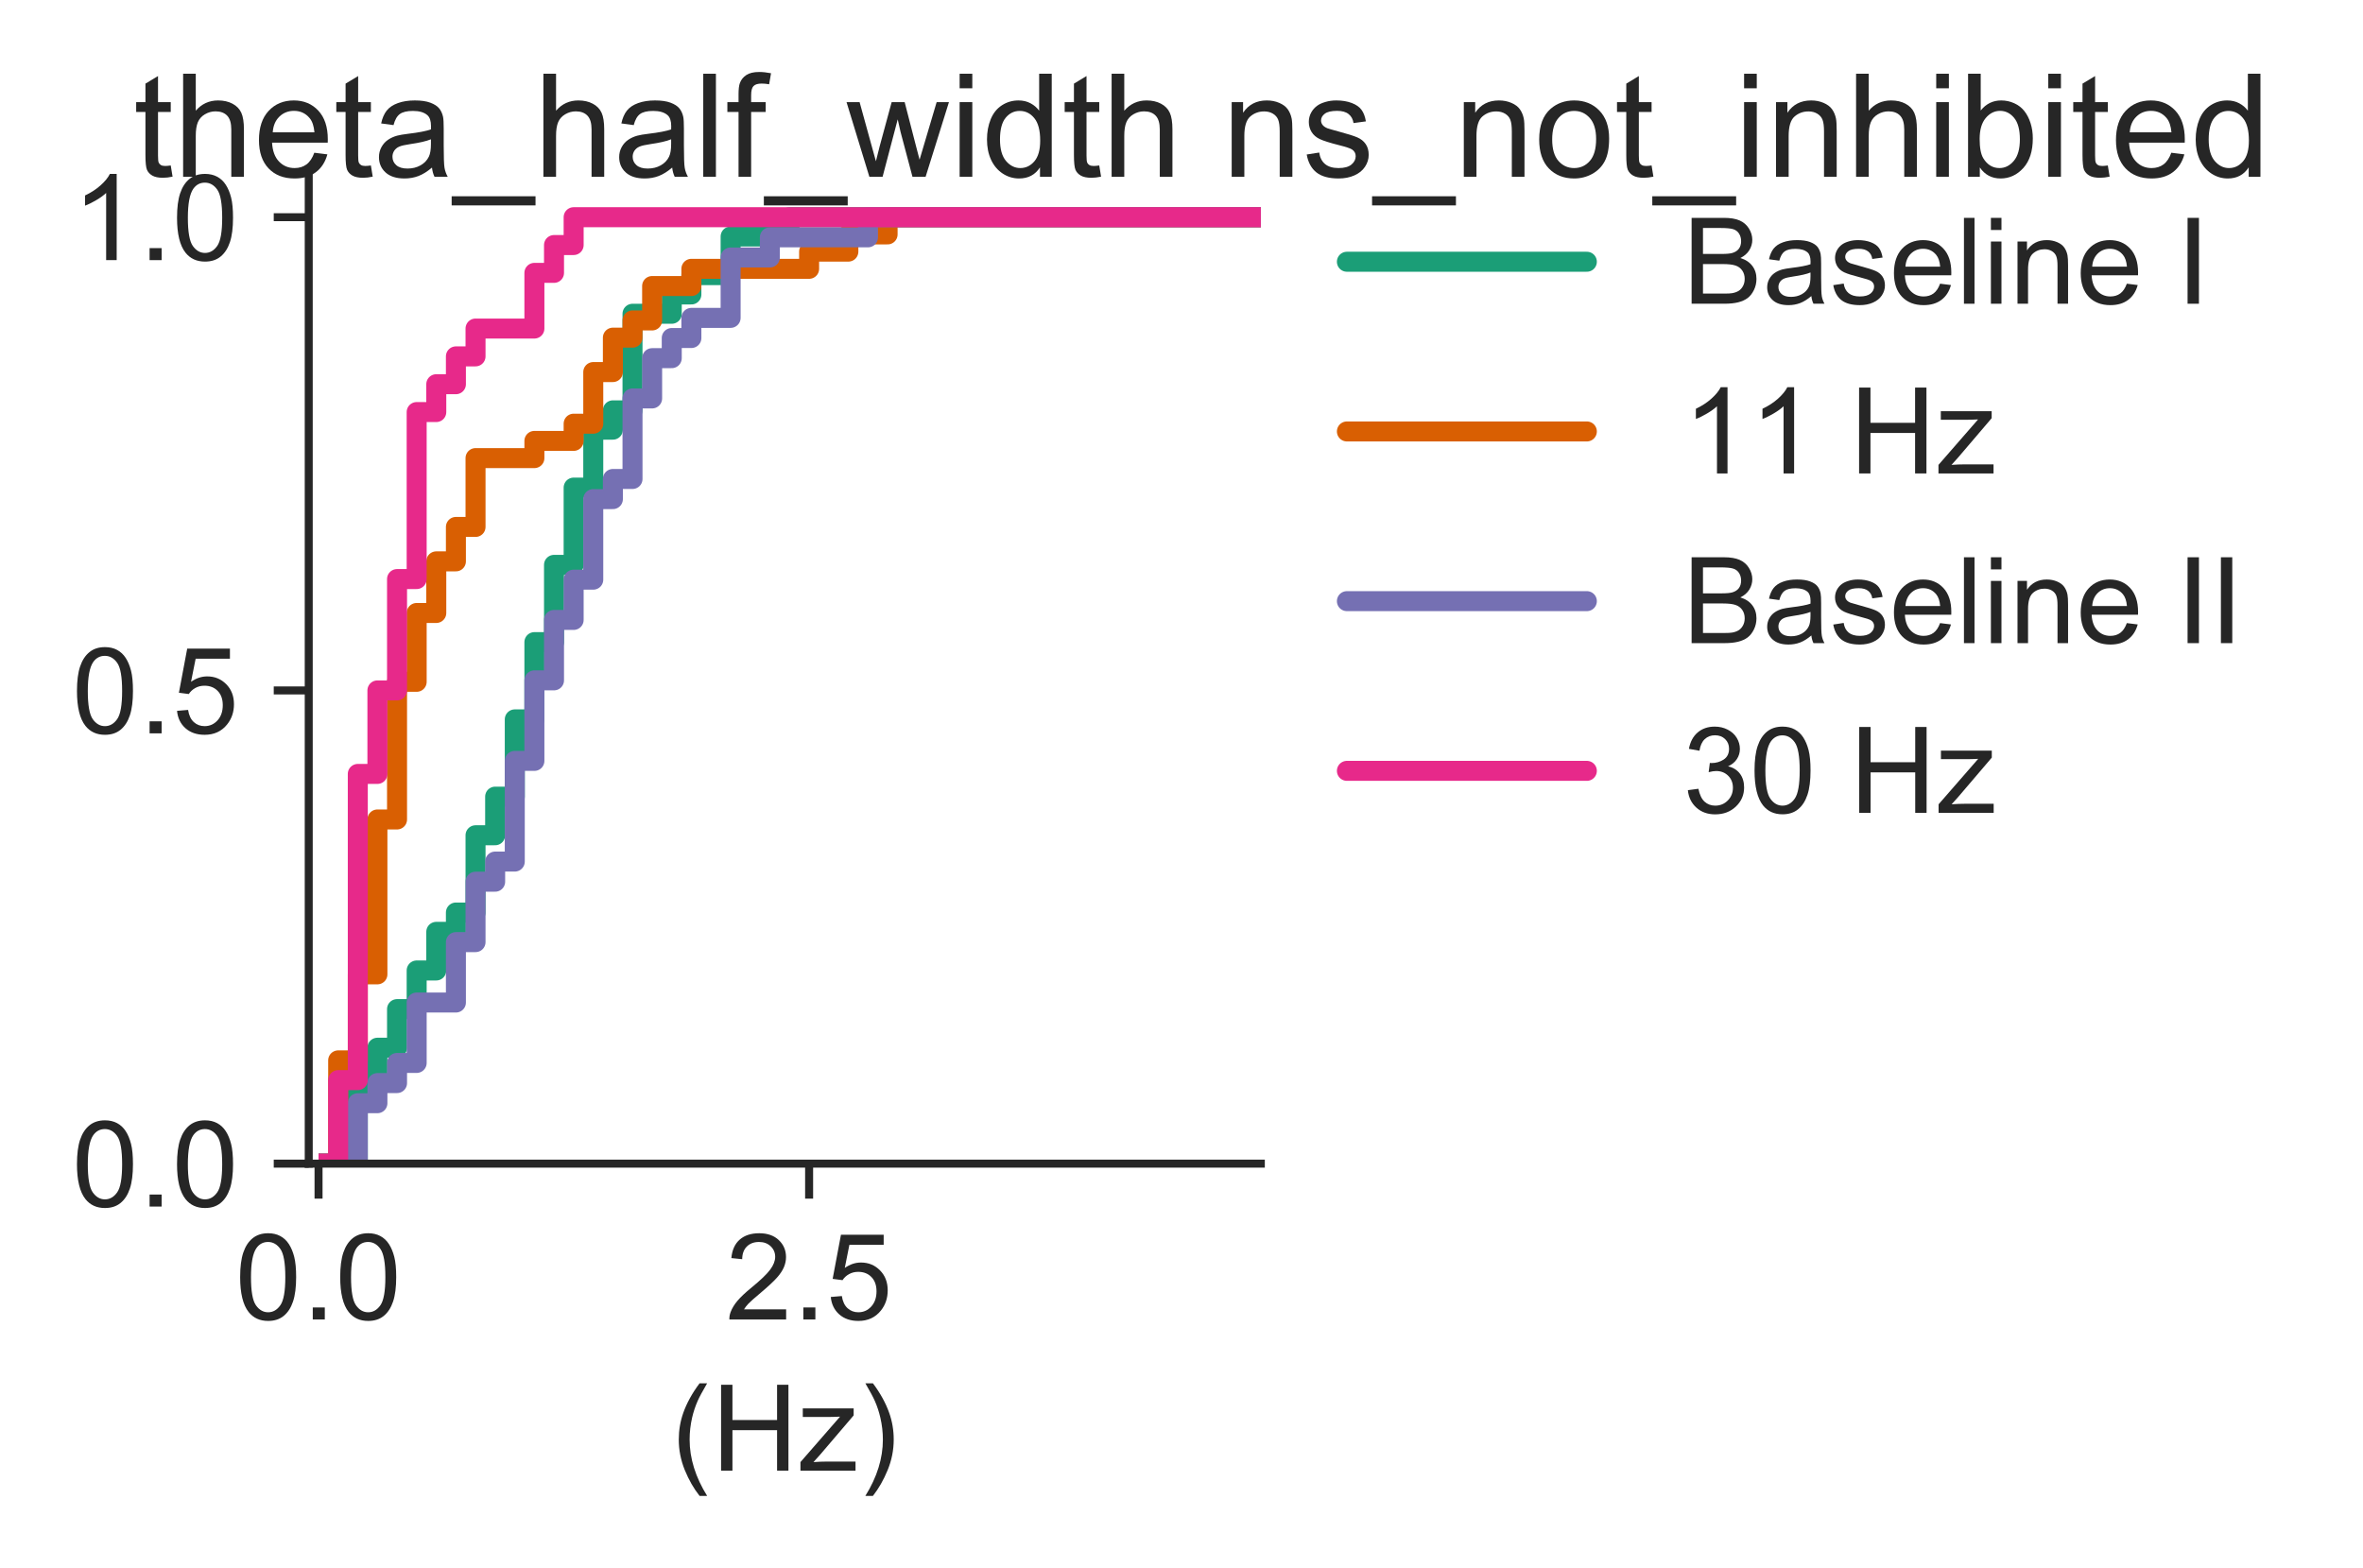 <?xml version="1.0" encoding="utf-8" standalone="no"?>
<!DOCTYPE svg PUBLIC "-//W3C//DTD SVG 1.1//EN"
  "http://www.w3.org/Graphics/SVG/1.1/DTD/svg11.dtd">
<!-- Created with matplotlib (https://matplotlib.org/) -->
<svg height="156.828pt" version="1.1" viewBox="0 0 236.348 156.828" width="236.348pt" xmlns="http://www.w3.org/2000/svg" xmlns:xlink="http://www.w3.org/1999/xlink">
 <defs>
  <style type="text/css">
*{stroke-linecap:butt;stroke-linejoin:round;}
  </style>
 </defs>
 <g id="figure_1">
  <g id="patch_1">
   <path d="M 0 156.828 
L 236.348 156.828 
L 236.348 0 
L 0 0 
z
" style="fill:none;"/>
  </g>
  <g id="axes_1">
   <g id="patch_2">
    <path d="M 30.88 116.392 
L 126.108 116.392 
L 126.108 16.992 
L 30.88 16.992 
z
" style="fill:none;"/>
   </g>
   <g id="matplotlib.axis_1">
    <g id="xtick_1">
     <g id="line2d_1">
      <defs>
       <path d="M 0 0 
L 0 3.5 
" id="m648f08713a" style="stroke:#262626;stroke-width:0.8;"/>
      </defs>
      <g>
       <use style="fill:#262626;stroke:#262626;stroke-width:0.8;" x="31.861" xlink:href="#m648f08713a" y="116.392"/>
      </g>
     </g>
     <g id="text_1">
      <!-- 0.0 -->
      <defs>
       <path d="M 4.156 35.297 
Q 4.156 48 6.766 55.734 
Q 9.375 63.484 14.516 67.672 
Q 19.672 71.875 27.484 71.875 
Q 33.25 71.875 37.594 69.547 
Q 41.938 67.234 44.766 62.859 
Q 47.609 58.5 49.219 52.219 
Q 50.828 45.953 50.828 35.297 
Q 50.828 22.703 48.234 14.969 
Q 45.656 7.234 40.5 3 
Q 35.359 -1.219 27.484 -1.219 
Q 17.141 -1.219 11.234 6.203 
Q 4.156 15.141 4.156 35.297 
z
M 13.188 35.297 
Q 13.188 17.672 17.312 11.828 
Q 21.438 6 27.484 6 
Q 33.547 6 37.672 11.859 
Q 41.797 17.719 41.797 35.297 
Q 41.797 52.984 37.672 58.781 
Q 33.547 64.594 27.391 64.594 
Q 21.344 64.594 17.719 59.469 
Q 13.188 52.938 13.188 35.297 
z
" id="ArialMT-48"/>
       <path d="M 9.078 0 
L 9.078 10.016 
L 19.094 10.016 
L 19.094 0 
z
" id="ArialMT-46"/>
      </defs>
      <g style="fill:#262626;" transform="translate(23.521 131.981)scale(0.12 -0.12)">
       <use xlink:href="#ArialMT-48"/>
       <use x="55.615" xlink:href="#ArialMT-46"/>
       <use x="83.398" xlink:href="#ArialMT-48"/>
      </g>
     </g>
    </g>
    <g id="xtick_2">
     <g id="line2d_2">
      <g>
       <use style="fill:#262626;stroke:#262626;stroke-width:0.8;" x="80.928" xlink:href="#m648f08713a" y="116.392"/>
      </g>
     </g>
     <g id="text_2">
      <!-- 2.5 -->
      <defs>
       <path d="M 50.344 8.453 
L 50.344 0 
L 3.031 0 
Q 2.938 3.172 4.047 6.109 
Q 5.859 10.938 9.828 15.625 
Q 13.812 20.312 21.344 26.469 
Q 33.016 36.031 37.109 41.625 
Q 41.219 47.219 41.219 52.203 
Q 41.219 57.422 37.469 61 
Q 33.734 64.594 27.734 64.594 
Q 21.391 64.594 17.578 60.781 
Q 13.766 56.984 13.719 50.25 
L 4.688 51.172 
Q 5.609 61.281 11.656 66.578 
Q 17.719 71.875 27.938 71.875 
Q 38.234 71.875 44.234 66.156 
Q 50.25 60.453 50.25 52 
Q 50.25 47.703 48.484 43.547 
Q 46.734 39.406 42.656 34.812 
Q 38.578 30.219 29.109 22.219 
Q 21.188 15.578 18.938 13.203 
Q 16.703 10.844 15.234 8.453 
z
" id="ArialMT-50"/>
       <path d="M 4.156 18.75 
L 13.375 19.531 
Q 14.406 12.797 18.141 9.391 
Q 21.875 6 27.156 6 
Q 33.5 6 37.891 10.781 
Q 42.281 15.578 42.281 23.484 
Q 42.281 31 38.062 35.344 
Q 33.844 39.703 27 39.703 
Q 22.75 39.703 19.328 37.766 
Q 15.922 35.844 13.969 32.766 
L 5.719 33.844 
L 12.641 70.609 
L 48.25 70.609 
L 48.25 62.203 
L 19.672 62.203 
L 15.828 42.969 
Q 22.266 47.469 29.344 47.469 
Q 38.719 47.469 45.156 40.969 
Q 51.609 34.469 51.609 24.266 
Q 51.609 14.547 45.953 7.469 
Q 39.062 -1.219 27.156 -1.219 
Q 17.391 -1.219 11.203 4.25 
Q 5.031 9.719 4.156 18.75 
z
" id="ArialMT-53"/>
      </defs>
      <g style="fill:#262626;" transform="translate(72.588 131.981)scale(0.12 -0.12)">
       <use xlink:href="#ArialMT-50"/>
       <use x="55.615" xlink:href="#ArialMT-46"/>
       <use x="83.398" xlink:href="#ArialMT-53"/>
      </g>
     </g>
    </g>
    <g id="text_3">
     <!-- (Hz) -->
     <defs>
      <path d="M 23.391 -21.047 
Q 16.109 -11.859 11.078 0.438 
Q 6.062 12.75 6.062 25.922 
Q 6.062 37.547 9.812 48.188 
Q 14.203 60.547 23.391 72.797 
L 29.688 72.797 
Q 23.781 62.641 21.875 58.297 
Q 18.891 51.562 17.188 44.234 
Q 15.094 35.109 15.094 25.875 
Q 15.094 2.391 29.688 -21.047 
z
" id="ArialMT-40"/>
      <path d="M 8.016 0 
L 8.016 71.578 
L 17.484 71.578 
L 17.484 42.188 
L 54.688 42.188 
L 54.688 71.578 
L 64.156 71.578 
L 64.156 0 
L 54.688 0 
L 54.688 33.734 
L 17.484 33.734 
L 17.484 0 
z
" id="ArialMT-72"/>
      <path d="M 1.953 0 
L 1.953 7.125 
L 34.969 45.016 
Q 29.344 44.734 25.047 44.734 
L 3.906 44.734 
L 3.906 51.859 
L 46.297 51.859 
L 46.297 46.047 
L 18.219 13.141 
L 12.797 7.125 
Q 18.703 7.562 23.875 7.562 
L 47.859 7.562 
L 47.859 0 
z
" id="ArialMT-122"/>
      <path d="M 12.359 -21.047 
L 6.062 -21.047 
Q 20.656 2.391 20.656 25.875 
Q 20.656 35.062 18.562 44.094 
Q 16.891 51.422 13.922 58.156 
Q 12.016 62.547 6.062 72.797 
L 12.359 72.797 
Q 21.531 60.547 25.922 48.188 
Q 29.688 37.547 29.688 25.922 
Q 29.688 12.75 24.625 0.438 
Q 19.578 -11.859 12.359 -21.047 
z
" id="ArialMT-41"/>
     </defs>
     <g style="fill:#262626;" transform="translate(67.165 147.102)scale(0.12 -0.12)">
      <use xlink:href="#ArialMT-40"/>
      <use x="33.301" xlink:href="#ArialMT-72"/>
      <use x="105.518" xlink:href="#ArialMT-122"/>
      <use x="155.518" xlink:href="#ArialMT-41"/>
     </g>
    </g>
   </g>
   <g id="matplotlib.axis_2">
    <g id="ytick_1">
     <g id="line2d_3">
      <defs>
       <path d="M 0 0 
L -3.5 0 
" id="md76c27b27c" style="stroke:#262626;stroke-width:0.8;"/>
      </defs>
      <g>
       <use style="fill:#262626;stroke:#262626;stroke-width:0.8;" x="30.88" xlink:href="#md76c27b27c" y="116.392"/>
      </g>
     </g>
     <g id="text_4">
      <!-- 0.0 -->
      <g style="fill:#262626;" transform="translate(7.2 120.687)scale(0.12 -0.12)">
       <use xlink:href="#ArialMT-48"/>
       <use x="55.615" xlink:href="#ArialMT-46"/>
       <use x="83.398" xlink:href="#ArialMT-48"/>
      </g>
     </g>
    </g>
    <g id="ytick_2">
     <g id="line2d_4">
      <g>
       <use style="fill:#262626;stroke:#262626;stroke-width:0.8;" x="30.88" xlink:href="#md76c27b27c" y="69.059"/>
      </g>
     </g>
     <g id="text_5">
      <!-- 0.5 -->
      <g style="fill:#262626;" transform="translate(7.2 73.353)scale(0.12 -0.12)">
       <use xlink:href="#ArialMT-48"/>
       <use x="55.615" xlink:href="#ArialMT-46"/>
       <use x="83.398" xlink:href="#ArialMT-53"/>
      </g>
     </g>
    </g>
    <g id="ytick_3">
     <g id="line2d_5">
      <g>
       <use style="fill:#262626;stroke:#262626;stroke-width:0.8;" x="30.88" xlink:href="#md76c27b27c" y="21.725"/>
      </g>
     </g>
     <g id="text_6">
      <!-- 1.0 -->
      <defs>
       <path d="M 37.25 0 
L 28.469 0 
L 28.469 56 
Q 25.297 52.984 20.141 49.953 
Q 14.984 46.922 10.891 45.406 
L 10.891 53.906 
Q 18.266 57.375 23.781 62.297 
Q 29.297 67.234 31.594 71.875 
L 37.25 71.875 
z
" id="ArialMT-49"/>
      </defs>
      <g style="fill:#262626;" transform="translate(7.2 26.02)scale(0.12 -0.12)">
       <use xlink:href="#ArialMT-49"/>
       <use x="55.615" xlink:href="#ArialMT-46"/>
       <use x="83.398" xlink:href="#ArialMT-48"/>
      </g>
     </g>
    </g>
   </g>
   <g id="patch_3">
    <path clip-path="url(#pcb349245d0)" d="M 31.861 116.392 
L 31.861 116.392 
L 33.824 116.392 
L 33.824 116.392 
L 35.787 116.392 
L 35.787 108.664 
L 37.749 108.664 
L 37.749 104.8 
L 39.712 104.8 
L 39.712 100.936 
L 41.675 100.936 
L 41.675 97.072 
L 43.637 97.072 
L 43.637 93.208 
L 45.6 93.208 
L 45.6 91.276 
L 47.563 91.276 
L 47.563 83.548 
L 49.525 83.548 
L 49.525 79.685 
L 51.488 79.685 
L 51.488 71.957 
L 53.451 71.957 
L 53.451 64.229 
L 55.413 64.229 
L 55.413 56.501 
L 57.376 56.501 
L 57.376 48.773 
L 59.338 48.773 
L 59.338 42.977 
L 61.301 42.977 
L 61.301 41.045 
L 63.264 41.045 
L 63.264 31.385 
L 65.226 31.385 
L 65.226 31.385 
L 67.189 31.385 
L 67.189 29.453 
L 69.152 29.453 
L 69.152 27.521 
L 71.114 27.521 
L 71.114 27.521 
L 73.077 27.521 
L 73.077 23.657 
L 75.04 23.657 
L 75.04 23.657 
L 77.002 23.657 
L 77.002 23.657 
L 78.965 23.657 
L 78.965 21.725 
L 80.928 21.725 
L 80.928 21.725 
L 82.89 21.725 
L 82.89 21.725 
L 84.853 21.725 
L 84.853 21.725 
L 86.816 21.725 
L 86.816 21.725 
L 88.778 21.725 
L 88.778 21.725 
L 90.741 21.725 
L 90.741 21.725 
L 92.704 21.725 
L 92.704 21.725 
L 94.666 21.725 
L 94.666 21.725 
L 96.629 21.725 
L 96.629 21.725 
L 98.592 21.725 
L 98.592 21.725 
L 100.554 21.725 
L 100.554 21.725 
L 102.517 21.725 
L 102.517 21.725 
L 104.48 21.725 
L 104.48 21.725 
L 106.442 21.725 
L 106.442 21.725 
L 108.405 21.725 
L 108.405 21.725 
L 110.368 21.725 
L 110.368 21.725 
L 112.33 21.725 
L 112.33 21.725 
L 114.293 21.725 
L 114.293 21.725 
L 116.255 21.725 
L 116.255 21.725 
L 118.218 21.725 
L 118.218 21.725 
L 120.181 21.725 
L 120.181 21.725 
L 122.143 21.725 
L 122.143 21.725 
L 124.106 21.725 
L 124.106 21.725 
L 126.069 21.725 
L 126.069 21.725 
L 128.031 21.725 
L 128.031 116.392 
" style="fill:none;stroke:#1b9e77;stroke-linejoin:miter;stroke-width:2;"/>
   </g>
   <g id="patch_4">
    <path clip-path="url(#pcb349245d0)" d="M 31.861 116.392 
L 31.861 116.392 
L 33.824 116.392 
L 33.824 106.065 
L 35.787 106.065 
L 35.787 97.459 
L 37.749 97.459 
L 37.749 81.968 
L 39.712 81.968 
L 39.712 68.198 
L 41.675 68.198 
L 41.675 61.313 
L 43.637 61.313 
L 43.637 56.15 
L 45.6 56.15 
L 45.6 52.707 
L 47.563 52.707 
L 47.563 45.822 
L 49.525 45.822 
L 49.525 45.822 
L 51.488 45.822 
L 51.488 45.822 
L 53.451 45.822 
L 53.451 44.101 
L 55.413 44.101 
L 55.413 44.101 
L 57.376 44.101 
L 57.376 42.38 
L 59.338 42.38 
L 59.338 37.216 
L 61.301 37.216 
L 61.301 33.774 
L 63.264 33.774 
L 63.264 32.053 
L 65.226 32.053 
L 65.226 28.61 
L 67.189 28.61 
L 67.189 28.61 
L 69.152 28.61 
L 69.152 26.889 
L 71.114 26.889 
L 71.114 26.889 
L 73.077 26.889 
L 73.077 26.889 
L 75.04 26.889 
L 75.04 26.889 
L 77.002 26.889 
L 77.002 26.889 
L 78.965 26.889 
L 78.965 26.889 
L 80.928 26.889 
L 80.928 25.168 
L 82.89 25.168 
L 82.89 25.168 
L 84.853 25.168 
L 84.853 23.447 
L 86.816 23.447 
L 86.816 23.447 
L 88.778 23.447 
L 88.778 21.725 
L 90.741 21.725 
L 90.741 21.725 
L 92.704 21.725 
L 92.704 21.725 
L 94.666 21.725 
L 94.666 21.725 
L 96.629 21.725 
L 96.629 21.725 
L 98.592 21.725 
L 98.592 21.725 
L 100.554 21.725 
L 100.554 21.725 
L 102.517 21.725 
L 102.517 21.725 
L 104.48 21.725 
L 104.48 21.725 
L 106.442 21.725 
L 106.442 21.725 
L 108.405 21.725 
L 108.405 21.725 
L 110.368 21.725 
L 110.368 21.725 
L 112.33 21.725 
L 112.33 21.725 
L 114.293 21.725 
L 114.293 21.725 
L 116.255 21.725 
L 116.255 21.725 
L 118.218 21.725 
L 118.218 21.725 
L 120.181 21.725 
L 120.181 21.725 
L 122.143 21.725 
L 122.143 21.725 
L 124.106 21.725 
L 124.106 21.725 
L 126.069 21.725 
L 126.069 21.725 
L 128.031 21.725 
L 128.031 116.392 
" style="fill:none;stroke:#d95f02;stroke-linejoin:miter;stroke-width:2;"/>
   </g>
   <g id="patch_5">
    <path clip-path="url(#pcb349245d0)" d="M 31.861 116.392 
L 31.861 116.392 
L 33.824 116.392 
L 33.824 116.392 
L 35.787 116.392 
L 35.787 110.349 
L 37.749 110.349 
L 37.749 108.335 
L 39.712 108.335 
L 39.712 106.321 
L 41.675 106.321 
L 41.675 100.279 
L 43.637 100.279 
L 43.637 100.279 
L 45.6 100.279 
L 45.6 94.236 
L 47.563 94.236 
L 47.563 88.193 
L 49.525 88.193 
L 49.525 86.179 
L 51.488 86.179 
L 51.488 76.108 
L 53.451 76.108 
L 53.451 68.052 
L 55.413 68.052 
L 55.413 62.009 
L 57.376 62.009 
L 57.376 57.981 
L 59.338 57.981 
L 59.338 49.924 
L 61.301 49.924 
L 61.301 47.91 
L 63.264 47.91 
L 63.264 39.853 
L 65.226 39.853 
L 65.226 35.825 
L 67.189 35.825 
L 67.189 33.81 
L 69.152 33.81 
L 69.152 31.796 
L 71.114 31.796 
L 71.114 31.796 
L 73.077 31.796 
L 73.077 25.754 
L 75.04 25.754 
L 75.04 25.754 
L 77.002 25.754 
L 77.002 23.74 
L 78.965 23.74 
L 78.965 23.74 
L 80.928 23.74 
L 80.928 23.74 
L 82.89 23.74 
L 82.89 23.74 
L 84.853 23.74 
L 84.853 23.74 
L 86.816 23.74 
L 86.816 21.725 
L 88.778 21.725 
L 88.778 21.725 
L 90.741 21.725 
L 90.741 21.725 
L 92.704 21.725 
L 92.704 21.725 
L 94.666 21.725 
L 94.666 21.725 
L 96.629 21.725 
L 96.629 21.725 
L 98.592 21.725 
L 98.592 21.725 
L 100.554 21.725 
L 100.554 21.725 
L 102.517 21.725 
L 102.517 21.725 
L 104.48 21.725 
L 104.48 21.725 
L 106.442 21.725 
L 106.442 21.725 
L 108.405 21.725 
L 108.405 21.725 
L 110.368 21.725 
L 110.368 21.725 
L 112.33 21.725 
L 112.33 21.725 
L 114.293 21.725 
L 114.293 21.725 
L 116.255 21.725 
L 116.255 21.725 
L 118.218 21.725 
L 118.218 21.725 
L 120.181 21.725 
L 120.181 21.725 
L 122.143 21.725 
L 122.143 21.725 
L 124.106 21.725 
L 124.106 21.725 
L 126.069 21.725 
L 126.069 21.725 
L 128.031 21.725 
L 128.031 116.392 
" style="fill:none;stroke:#7570b3;stroke-linejoin:miter;stroke-width:2;"/>
   </g>
   <g id="patch_6">
    <path clip-path="url(#pcb349245d0)" d="M 31.861 116.392 
L 31.861 116.392 
L 33.824 116.392 
L 33.824 108.039 
L 35.787 108.039 
L 35.787 77.412 
L 37.749 77.412 
L 37.749 69.059 
L 39.712 69.059 
L 39.712 57.921 
L 41.675 57.921 
L 41.675 41.216 
L 43.637 41.216 
L 43.637 38.431 
L 45.6 38.431 
L 45.6 35.647 
L 47.563 35.647 
L 47.563 32.863 
L 49.525 32.863 
L 49.525 32.863 
L 51.488 32.863 
L 51.488 32.863 
L 53.451 32.863 
L 53.451 27.294 
L 55.413 27.294 
L 55.413 24.51 
L 57.376 24.51 
L 57.376 21.725 
L 59.338 21.725 
L 59.338 21.725 
L 61.301 21.725 
L 61.301 21.725 
L 63.264 21.725 
L 63.264 21.725 
L 65.226 21.725 
L 65.226 21.725 
L 67.189 21.725 
L 67.189 21.725 
L 69.152 21.725 
L 69.152 21.725 
L 71.114 21.725 
L 71.114 21.725 
L 73.077 21.725 
L 73.077 21.725 
L 75.04 21.725 
L 75.04 21.725 
L 77.002 21.725 
L 77.002 21.725 
L 78.965 21.725 
L 78.965 21.725 
L 80.928 21.725 
L 80.928 21.725 
L 82.89 21.725 
L 82.89 21.725 
L 84.853 21.725 
L 84.853 21.725 
L 86.816 21.725 
L 86.816 21.725 
L 88.778 21.725 
L 88.778 21.725 
L 90.741 21.725 
L 90.741 21.725 
L 92.704 21.725 
L 92.704 21.725 
L 94.666 21.725 
L 94.666 21.725 
L 96.629 21.725 
L 96.629 21.725 
L 98.592 21.725 
L 98.592 21.725 
L 100.554 21.725 
L 100.554 21.725 
L 102.517 21.725 
L 102.517 21.725 
L 104.48 21.725 
L 104.48 21.725 
L 106.442 21.725 
L 106.442 21.725 
L 108.405 21.725 
L 108.405 21.725 
L 110.368 21.725 
L 110.368 21.725 
L 112.33 21.725 
L 112.33 21.725 
L 114.293 21.725 
L 114.293 21.725 
L 116.255 21.725 
L 116.255 21.725 
L 118.218 21.725 
L 118.218 21.725 
L 120.181 21.725 
L 120.181 21.725 
L 122.143 21.725 
L 122.143 21.725 
L 124.106 21.725 
L 124.106 21.725 
L 126.069 21.725 
L 126.069 21.725 
L 128.031 21.725 
L 128.031 116.392 
" style="fill:none;stroke:#e7298a;stroke-linejoin:miter;stroke-width:2;"/>
   </g>
   <g id="patch_7">
    <path d="M 30.88 116.392 
L 30.88 16.992 
" style="fill:none;stroke:#262626;stroke-linecap:square;stroke-linejoin:miter;stroke-width:0.8;"/>
   </g>
   <g id="patch_8">
    <path d="M 30.88 116.392 
L 126.108 116.392 
" style="fill:none;stroke:#262626;stroke-linecap:square;stroke-linejoin:miter;stroke-width:0.8;"/>
   </g>
   <g id="legend_1">
    <g id="line2d_6">
     <path d="M 134.717 26.181 
L 158.717 26.181 
" style="fill:none;stroke:#1b9e77;stroke-linecap:round;stroke-width:2;"/>
    </g>
    <g id="line2d_7"/>
    <g id="text_7">
     <!-- Baseline I -->
     <defs>
      <path d="M 7.328 0 
L 7.328 71.578 
L 34.188 71.578 
Q 42.391 71.578 47.344 69.406 
Q 52.297 67.234 55.094 62.719 
Q 57.906 58.203 57.906 53.266 
Q 57.906 48.688 55.422 44.625 
Q 52.938 40.578 47.906 38.094 
Q 54.391 36.188 57.875 31.594 
Q 61.375 27 61.375 20.75 
Q 61.375 15.719 59.25 11.391 
Q 57.125 7.078 54 4.734 
Q 50.875 2.391 46.156 1.188 
Q 41.453 0 34.625 0 
z
M 16.797 41.5 
L 32.281 41.5 
Q 38.578 41.5 41.312 42.328 
Q 44.922 43.406 46.75 45.891 
Q 48.578 48.391 48.578 52.156 
Q 48.578 55.719 46.875 58.422 
Q 45.172 61.141 41.984 62.141 
Q 38.812 63.141 31.109 63.141 
L 16.797 63.141 
z
M 16.797 8.453 
L 34.625 8.453 
Q 39.203 8.453 41.062 8.797 
Q 44.344 9.375 46.531 10.734 
Q 48.734 12.109 50.141 14.719 
Q 51.562 17.328 51.562 20.75 
Q 51.562 24.75 49.516 27.703 
Q 47.469 30.672 43.828 31.859 
Q 40.188 33.062 33.344 33.062 
L 16.797 33.062 
z
" id="ArialMT-66"/>
      <path d="M 40.438 6.391 
Q 35.547 2.25 31.031 0.531 
Q 26.516 -1.172 21.344 -1.172 
Q 12.797 -1.172 8.203 3 
Q 3.609 7.172 3.609 13.672 
Q 3.609 17.484 5.344 20.625 
Q 7.078 23.781 9.891 25.688 
Q 12.703 27.594 16.219 28.562 
Q 18.797 29.25 24.031 29.891 
Q 34.672 31.156 39.703 32.906 
Q 39.75 34.719 39.75 35.203 
Q 39.75 40.578 37.25 42.781 
Q 33.891 45.75 27.25 45.75 
Q 21.047 45.75 18.094 43.578 
Q 15.141 41.406 13.719 35.891 
L 5.125 37.062 
Q 6.297 42.578 8.984 45.969 
Q 11.672 49.359 16.75 51.188 
Q 21.828 53.031 28.516 53.031 
Q 35.156 53.031 39.297 51.469 
Q 43.453 49.906 45.406 47.531 
Q 47.359 45.172 48.141 41.547 
Q 48.578 39.312 48.578 33.453 
L 48.578 21.734 
Q 48.578 9.469 49.141 6.219 
Q 49.703 2.984 51.375 0 
L 42.188 0 
Q 40.828 2.734 40.438 6.391 
z
M 39.703 26.031 
Q 34.906 24.078 25.344 22.703 
Q 19.922 21.922 17.672 20.938 
Q 15.438 19.969 14.203 18.094 
Q 12.984 16.219 12.984 13.922 
Q 12.984 10.406 15.641 8.062 
Q 18.312 5.719 23.438 5.719 
Q 28.516 5.719 32.469 7.938 
Q 36.422 10.156 38.281 14.016 
Q 39.703 17 39.703 22.797 
z
" id="ArialMT-97"/>
      <path d="M 3.078 15.484 
L 11.766 16.844 
Q 12.5 11.625 15.844 8.844 
Q 19.188 6.062 25.203 6.062 
Q 31.25 6.062 34.172 8.516 
Q 37.109 10.984 37.109 14.312 
Q 37.109 17.281 34.516 19 
Q 32.719 20.172 25.531 21.969 
Q 15.875 24.422 12.141 26.203 
Q 8.406 27.984 6.469 31.125 
Q 4.547 34.281 4.547 38.094 
Q 4.547 41.547 6.125 44.5 
Q 7.719 47.469 10.453 49.422 
Q 12.5 50.922 16.031 51.969 
Q 19.578 53.031 23.641 53.031 
Q 29.734 53.031 34.344 51.266 
Q 38.969 49.516 41.156 46.5 
Q 43.359 43.5 44.188 38.484 
L 35.594 37.312 
Q 35.016 41.312 32.203 43.547 
Q 29.391 45.797 24.266 45.797 
Q 18.219 45.797 15.625 43.797 
Q 13.031 41.797 13.031 39.109 
Q 13.031 37.406 14.109 36.031 
Q 15.188 34.625 17.484 33.688 
Q 18.797 33.203 25.25 31.453 
Q 34.578 28.953 38.25 27.359 
Q 41.938 25.781 44.031 22.75 
Q 46.141 19.734 46.141 15.234 
Q 46.141 10.844 43.578 6.953 
Q 41.016 3.078 36.172 0.953 
Q 31.344 -1.172 25.25 -1.172 
Q 15.141 -1.172 9.844 3.031 
Q 4.547 7.234 3.078 15.484 
z
" id="ArialMT-115"/>
      <path d="M 42.094 16.703 
L 51.172 15.578 
Q 49.031 7.625 43.219 3.219 
Q 37.406 -1.172 28.375 -1.172 
Q 17 -1.172 10.328 5.828 
Q 3.656 12.844 3.656 25.484 
Q 3.656 38.578 10.391 45.797 
Q 17.141 53.031 27.875 53.031 
Q 38.281 53.031 44.875 45.953 
Q 51.469 38.875 51.469 26.031 
Q 51.469 25.25 51.422 23.688 
L 12.75 23.688 
Q 13.234 15.141 17.578 10.594 
Q 21.922 6.062 28.422 6.062 
Q 33.25 6.062 36.672 8.594 
Q 40.094 11.141 42.094 16.703 
z
M 13.234 30.906 
L 42.188 30.906 
Q 41.609 37.453 38.875 40.719 
Q 34.672 45.797 27.984 45.797 
Q 21.922 45.797 17.797 41.75 
Q 13.672 37.703 13.234 30.906 
z
" id="ArialMT-101"/>
      <path d="M 6.391 0 
L 6.391 71.578 
L 15.188 71.578 
L 15.188 0 
z
" id="ArialMT-108"/>
      <path d="M 6.641 61.469 
L 6.641 71.578 
L 15.438 71.578 
L 15.438 61.469 
z
M 6.641 0 
L 6.641 51.859 
L 15.438 51.859 
L 15.438 0 
z
" id="ArialMT-105"/>
      <path d="M 6.594 0 
L 6.594 51.859 
L 14.5 51.859 
L 14.5 44.484 
Q 20.219 53.031 31 53.031 
Q 35.688 53.031 39.625 51.344 
Q 43.562 49.656 45.516 46.922 
Q 47.469 44.188 48.25 40.438 
Q 48.734 37.984 48.734 31.891 
L 48.734 0 
L 39.938 0 
L 39.938 31.547 
Q 39.938 36.922 38.906 39.578 
Q 37.891 42.234 35.281 43.812 
Q 32.672 45.406 29.156 45.406 
Q 23.531 45.406 19.453 41.844 
Q 15.375 38.281 15.375 28.328 
L 15.375 0 
z
" id="ArialMT-110"/>
      <path id="ArialMT-32"/>
      <path d="M 9.328 0 
L 9.328 71.578 
L 18.797 71.578 
L 18.797 0 
z
" id="ArialMT-73"/>
     </defs>
     <g style="fill:#262626;" transform="translate(168.317 30.381)scale(0.12 -0.12)">
      <use xlink:href="#ArialMT-66"/>
      <use x="66.699" xlink:href="#ArialMT-97"/>
      <use x="122.314" xlink:href="#ArialMT-115"/>
      <use x="172.314" xlink:href="#ArialMT-101"/>
      <use x="227.93" xlink:href="#ArialMT-108"/>
      <use x="250.146" xlink:href="#ArialMT-105"/>
      <use x="272.363" xlink:href="#ArialMT-110"/>
      <use x="327.979" xlink:href="#ArialMT-101"/>
      <use x="383.594" xlink:href="#ArialMT-32"/>
      <use x="411.377" xlink:href="#ArialMT-73"/>
     </g>
    </g>
    <g id="line2d_8">
     <path d="M 134.717 43.156 
L 158.717 43.156 
" style="fill:none;stroke:#d95f02;stroke-linecap:round;stroke-width:2;"/>
    </g>
    <g id="line2d_9"/>
    <g id="text_8">
     <!-- 11 Hz -->
     <g style="fill:#262626;" transform="translate(168.317 47.356)scale(0.12 -0.12)">
      <use xlink:href="#ArialMT-49"/>
      <use x="55.506" xlink:href="#ArialMT-49"/>
      <use x="111.121" xlink:href="#ArialMT-32"/>
      <use x="138.904" xlink:href="#ArialMT-72"/>
      <use x="211.121" xlink:href="#ArialMT-122"/>
     </g>
    </g>
    <g id="line2d_10">
     <path d="M 134.717 60.13 
L 158.717 60.13 
" style="fill:none;stroke:#7570b3;stroke-linecap:round;stroke-width:2;"/>
    </g>
    <g id="line2d_11"/>
    <g id="text_9">
     <!-- Baseline II -->
     <g style="fill:#262626;" transform="translate(168.317 64.33)scale(0.12 -0.12)">
      <use xlink:href="#ArialMT-66"/>
      <use x="66.699" xlink:href="#ArialMT-97"/>
      <use x="122.314" xlink:href="#ArialMT-115"/>
      <use x="172.314" xlink:href="#ArialMT-101"/>
      <use x="227.93" xlink:href="#ArialMT-108"/>
      <use x="250.146" xlink:href="#ArialMT-105"/>
      <use x="272.363" xlink:href="#ArialMT-110"/>
      <use x="327.979" xlink:href="#ArialMT-101"/>
      <use x="383.594" xlink:href="#ArialMT-32"/>
      <use x="411.377" xlink:href="#ArialMT-73"/>
      <use x="439.16" xlink:href="#ArialMT-73"/>
     </g>
    </g>
    <g id="line2d_12">
     <path d="M 134.717 77.105 
L 158.717 77.105 
" style="fill:none;stroke:#e7298a;stroke-linecap:round;stroke-width:2;"/>
    </g>
    <g id="line2d_13"/>
    <g id="text_10">
     <!-- 30 Hz -->
     <defs>
      <path d="M 4.203 18.891 
L 12.984 20.062 
Q 14.5 12.594 18.141 9.297 
Q 21.781 6 27 6 
Q 33.203 6 37.469 10.297 
Q 41.75 14.594 41.75 20.953 
Q 41.75 27 37.797 30.922 
Q 33.844 34.859 27.734 34.859 
Q 25.25 34.859 21.531 33.891 
L 22.516 41.609 
Q 23.391 41.5 23.922 41.5 
Q 29.547 41.5 34.031 44.422 
Q 38.531 47.359 38.531 53.469 
Q 38.531 58.297 35.25 61.469 
Q 31.984 64.656 26.812 64.656 
Q 21.688 64.656 18.266 61.422 
Q 14.844 58.203 13.875 51.766 
L 5.078 53.328 
Q 6.688 62.156 12.391 67.016 
Q 18.109 71.875 26.609 71.875 
Q 32.469 71.875 37.391 69.359 
Q 42.328 66.844 44.938 62.5 
Q 47.562 58.156 47.562 53.266 
Q 47.562 48.641 45.062 44.828 
Q 42.578 41.016 37.703 38.766 
Q 44.047 37.312 47.562 32.688 
Q 51.078 28.078 51.078 21.141 
Q 51.078 11.766 44.234 5.25 
Q 37.406 -1.266 26.953 -1.266 
Q 17.531 -1.266 11.297 4.344 
Q 5.078 9.969 4.203 18.891 
z
" id="ArialMT-51"/>
     </defs>
     <g style="fill:#262626;" transform="translate(168.317 81.305)scale(0.12 -0.12)">
      <use xlink:href="#ArialMT-51"/>
      <use x="55.615" xlink:href="#ArialMT-48"/>
      <use x="111.23" xlink:href="#ArialMT-32"/>
      <use x="139.014" xlink:href="#ArialMT-72"/>
      <use x="211.23" xlink:href="#ArialMT-122"/>
     </g>
    </g>
   </g>
  </g>
  <g id="text_11">
   <!-- theta_half_width ns_not_inhibited -->
   <defs>
    <path d="M 25.781 7.859 
L 27.047 0.094 
Q 23.344 -0.688 20.406 -0.688 
Q 15.625 -0.688 12.984 0.828 
Q 10.359 2.344 9.281 4.812 
Q 8.203 7.281 8.203 15.188 
L 8.203 45.016 
L 1.766 45.016 
L 1.766 51.859 
L 8.203 51.859 
L 8.203 64.703 
L 16.938 69.969 
L 16.938 51.859 
L 25.781 51.859 
L 25.781 45.016 
L 16.938 45.016 
L 16.938 14.703 
Q 16.938 10.938 17.406 9.859 
Q 17.875 8.797 18.922 8.156 
Q 19.969 7.516 21.922 7.516 
Q 23.391 7.516 25.781 7.859 
z
" id="ArialMT-116"/>
    <path d="M 6.594 0 
L 6.594 71.578 
L 15.375 71.578 
L 15.375 45.906 
Q 21.531 53.031 30.906 53.031 
Q 36.672 53.031 40.922 50.75 
Q 45.172 48.484 47 44.484 
Q 48.828 40.484 48.828 32.859 
L 48.828 0 
L 40.047 0 
L 40.047 32.859 
Q 40.047 39.453 37.188 42.453 
Q 34.328 45.453 29.109 45.453 
Q 25.203 45.453 21.75 43.422 
Q 18.312 41.406 16.844 37.938 
Q 15.375 34.469 15.375 28.375 
L 15.375 0 
z
" id="ArialMT-104"/>
    <path d="M -1.516 -19.875 
L -1.516 -13.531 
L 56.734 -13.531 
L 56.734 -19.875 
z
" id="ArialMT-95"/>
    <path d="M 8.688 0 
L 8.688 45.016 
L 0.922 45.016 
L 0.922 51.859 
L 8.688 51.859 
L 8.688 57.375 
Q 8.688 62.594 9.625 65.141 
Q 10.891 68.562 14.078 70.672 
Q 17.281 72.797 23.047 72.797 
Q 26.766 72.797 31.25 71.922 
L 29.938 64.266 
Q 27.203 64.75 24.75 64.75 
Q 20.75 64.75 19.094 63.031 
Q 17.438 61.328 17.438 56.641 
L 17.438 51.859 
L 27.547 51.859 
L 27.547 45.016 
L 17.438 45.016 
L 17.438 0 
z
" id="ArialMT-102"/>
    <path d="M 16.156 0 
L 0.297 51.859 
L 9.375 51.859 
L 17.625 21.922 
L 20.703 10.797 
Q 20.906 11.625 23.391 21.484 
L 31.641 51.859 
L 40.672 51.859 
L 48.438 21.781 
L 51.031 11.859 
L 54 21.875 
L 62.891 51.859 
L 71.438 51.859 
L 55.219 0 
L 46.094 0 
L 37.844 31.062 
L 35.844 39.891 
L 25.344 0 
z
" id="ArialMT-119"/>
    <path d="M 40.234 0 
L 40.234 6.547 
Q 35.297 -1.172 25.734 -1.172 
Q 19.531 -1.172 14.328 2.25 
Q 9.125 5.672 6.266 11.797 
Q 3.422 17.922 3.422 25.875 
Q 3.422 33.641 6 39.969 
Q 8.594 46.297 13.766 49.656 
Q 18.953 53.031 25.344 53.031 
Q 30.031 53.031 33.688 51.047 
Q 37.359 49.078 39.656 45.906 
L 39.656 71.578 
L 48.391 71.578 
L 48.391 0 
z
M 12.453 25.875 
Q 12.453 15.922 16.641 10.984 
Q 20.844 6.062 26.562 6.062 
Q 32.328 6.062 36.344 10.766 
Q 40.375 15.484 40.375 25.141 
Q 40.375 35.797 36.266 40.766 
Q 32.172 45.75 26.172 45.75 
Q 20.312 45.75 16.375 40.969 
Q 12.453 36.188 12.453 25.875 
z
" id="ArialMT-100"/>
    <path d="M 3.328 25.922 
Q 3.328 40.328 11.328 47.266 
Q 18.016 53.031 27.641 53.031 
Q 38.328 53.031 45.109 46.016 
Q 51.906 39.016 51.906 26.656 
Q 51.906 16.656 48.906 10.906 
Q 45.906 5.172 40.156 2 
Q 34.422 -1.172 27.641 -1.172 
Q 16.75 -1.172 10.031 5.812 
Q 3.328 12.797 3.328 25.922 
z
M 12.359 25.922 
Q 12.359 15.969 16.703 11.016 
Q 21.047 6.062 27.641 6.062 
Q 34.188 6.062 38.531 11.031 
Q 42.875 16.016 42.875 26.219 
Q 42.875 35.844 38.5 40.797 
Q 34.125 45.75 27.641 45.75 
Q 21.047 45.75 16.703 40.812 
Q 12.359 35.891 12.359 25.922 
z
" id="ArialMT-111"/>
    <path d="M 14.703 0 
L 6.547 0 
L 6.547 71.578 
L 15.328 71.578 
L 15.328 46.047 
Q 20.906 53.031 29.547 53.031 
Q 34.328 53.031 38.594 51.094 
Q 42.875 49.172 45.625 45.672 
Q 48.391 42.188 49.953 37.25 
Q 51.516 32.328 51.516 26.703 
Q 51.516 13.375 44.922 6.094 
Q 38.328 -1.172 29.109 -1.172 
Q 19.922 -1.172 14.703 6.5 
z
M 14.594 26.312 
Q 14.594 17 17.141 12.844 
Q 21.297 6.062 28.375 6.062 
Q 34.125 6.062 38.328 11.062 
Q 42.531 16.062 42.531 25.984 
Q 42.531 36.141 38.5 40.969 
Q 34.469 45.797 28.766 45.797 
Q 23 45.797 18.797 40.797 
Q 14.594 35.797 14.594 26.312 
z
" id="ArialMT-98"/>
   </defs>
   <g style="fill:#262626;" transform="translate(13.366 17.683)scale(0.144 -0.144)">
    <use xlink:href="#ArialMT-116"/>
    <use x="27.783" xlink:href="#ArialMT-104"/>
    <use x="83.398" xlink:href="#ArialMT-101"/>
    <use x="139.014" xlink:href="#ArialMT-116"/>
    <use x="166.797" xlink:href="#ArialMT-97"/>
    <use x="222.412" xlink:href="#ArialMT-95"/>
    <use x="278.027" xlink:href="#ArialMT-104"/>
    <use x="333.643" xlink:href="#ArialMT-97"/>
    <use x="389.258" xlink:href="#ArialMT-108"/>
    <use x="411.475" xlink:href="#ArialMT-102"/>
    <use x="439.258" xlink:href="#ArialMT-95"/>
    <use x="494.873" xlink:href="#ArialMT-119"/>
    <use x="567.09" xlink:href="#ArialMT-105"/>
    <use x="589.307" xlink:href="#ArialMT-100"/>
    <use x="644.922" xlink:href="#ArialMT-116"/>
    <use x="672.705" xlink:href="#ArialMT-104"/>
    <use x="728.32" xlink:href="#ArialMT-32"/>
    <use x="756.104" xlink:href="#ArialMT-110"/>
    <use x="811.719" xlink:href="#ArialMT-115"/>
    <use x="861.719" xlink:href="#ArialMT-95"/>
    <use x="917.334" xlink:href="#ArialMT-110"/>
    <use x="972.949" xlink:href="#ArialMT-111"/>
    <use x="1028.564" xlink:href="#ArialMT-116"/>
    <use x="1056.348" xlink:href="#ArialMT-95"/>
    <use x="1111.963" xlink:href="#ArialMT-105"/>
    <use x="1134.18" xlink:href="#ArialMT-110"/>
    <use x="1189.795" xlink:href="#ArialMT-104"/>
    <use x="1245.41" xlink:href="#ArialMT-105"/>
    <use x="1267.627" xlink:href="#ArialMT-98"/>
    <use x="1323.242" xlink:href="#ArialMT-105"/>
    <use x="1345.459" xlink:href="#ArialMT-116"/>
    <use x="1373.242" xlink:href="#ArialMT-101"/>
    <use x="1428.857" xlink:href="#ArialMT-100"/>
   </g>
  </g>
 </g>
 <defs>
  <clipPath id="pcb349245d0">
   <rect height="99.4" width="95.228" x="30.88" y="16.992"/>
  </clipPath>
 </defs>
</svg>
